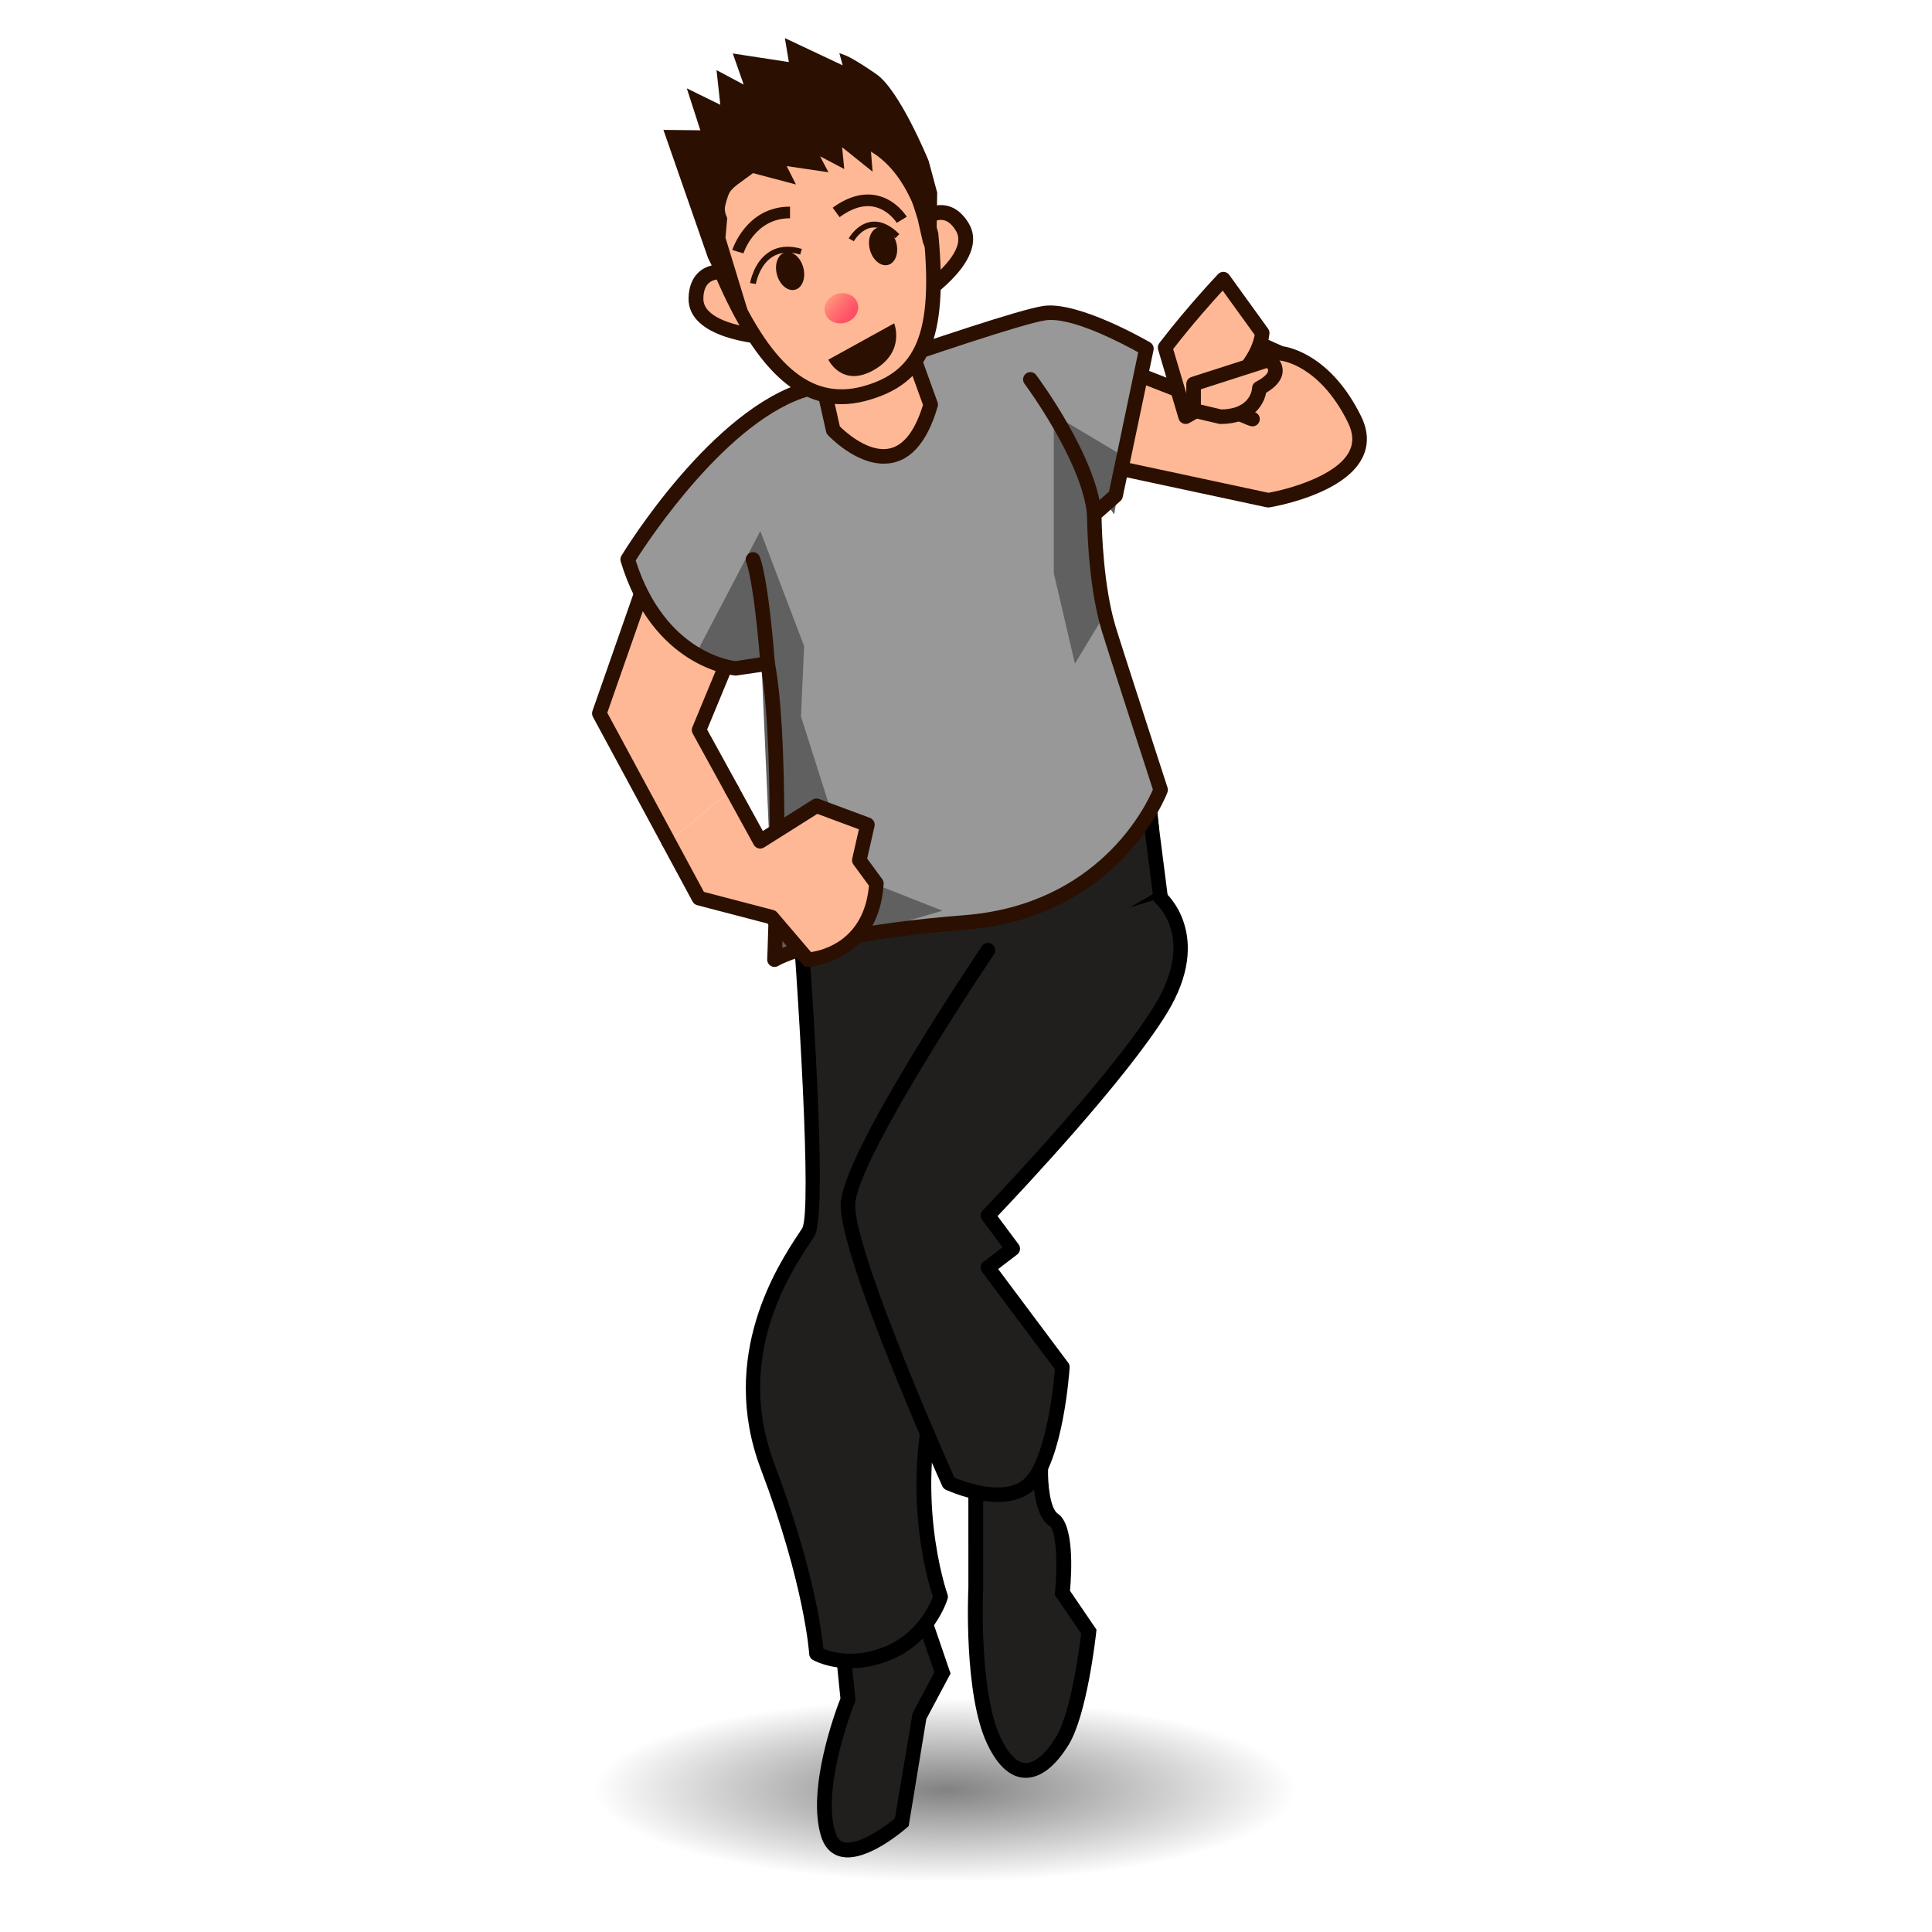 <svg width="64" height="64" viewBox="0 0 64 64" preserveAspectRatio="none" xmlns="http://www.w3.org/2000/svg" xmlns:xlink="http://www.w3.org/1999/xlink"><g><radialGradient id="a" cx="64.258" cy="48.035" r="17.774" gradientTransform="matrix(0.654 0 0 0.171 -10.708 51.08)" gradientUnits="userSpaceOnUse"><stop offset="0" stop-color="#585858"/><stop offset=".534" stop-color="#545454" stop-opacity=".466"/><stop offset="1" stop-color="#4a4a4a" stop-opacity="0"/></radialGradient><ellipse cx="31.29" cy="59.301" rx="12.569" ry="3.438" opacity=".75" fill="url(#a)"/><g><polyline points="22.143,27.873 19.853,23.631 21.966,17.59 24.442,21.075 23.156,24.18 24.246,26.164" fill="#ffb896"/><path d="M22.143,28.114c-0.085,0-0.168-0.046-0.212-0.126l-2.29-4.242 c-0.032-0.06-0.038-0.13-0.015-0.194l2.113-6.041 c0.03-0.085,0.104-0.146,0.194-0.159c0.091-0.012,0.178,0.025,0.23,0.099 l2.477,3.485c0.048,0.067,0.058,0.155,0.026,0.232l-1.242,2.999l1.035,1.882 c0.064,0.117,0.021,0.264-0.095,0.328c-0.118,0.062-0.263,0.021-0.328-0.095 l-1.09-1.984c-0.035-0.064-0.04-0.141-0.011-0.208l1.235-2.982l-2.129-2.996 l-1.924,5.5l2.239,4.148c0.063,0.117,0.02,0.264-0.098,0.327 C22.221,28.105,22.182,28.114,22.143,28.114z" fill="#2b0f01"/></g><g><path d="M27.871,54.129l0.218,2.172c0,0-1.164,2.875-0.649,4.479 c0.431,1.342,2.432-0.416,2.432-0.416l0.577-3.5l0.771-1.447l-0.771-2.252 L27.871,54.129z" fill="#211f1e"/><path d="M28.082,61.529c-0,0,0,0-0,0c-0.424,0-0.735-0.24-0.875-0.676 c-0.501-1.559,0.465-4.158,0.633-4.588l-0.231-2.301l2.992-1.119l0.887,2.592 l-0.802,1.506l-0.585,3.547l-0.066,0.059 C29.92,60.648,28.894,61.529,28.082,61.529z M28.134,54.293l0.206,2.043 l-0.023,0.057c-0.011,0.027-1.125,2.812-0.643,4.311 c0.095,0.295,0.259,0.336,0.408,0.336c0.495,0,1.241-0.537,1.562-0.805 l0.588-3.486l0.72-1.354l-0.654-1.912L28.134,54.293z"/></g><g><path d="M32.324,48.26v4.342c0,0-0.164,3.457,0.602,5.066 c0.767,1.607,1.675,0.965,2.267,0c0.59-0.965,0.877-3.619,0.877-3.619 l-0.877-1.287c0,0,0.209-2.09-0.283-2.412s-0.434-1.74-0.434-1.74 L32.324,48.26z" fill="#211f1e"/><path d="M33.981,58.893L33.981,58.893c-0.493,0-0.924-0.377-1.277-1.119 c-0.783-1.645-0.632-5.041-0.625-5.184l-0.001-4.619l2.651,0.432l-0.009,0.217 c-0.021,0.518,0.067,1.357,0.323,1.525C35.587,50.5,35.5,52.088,35.445,52.697 l0.878,1.287l-0.01,0.09c-0.012,0.111-0.3,2.721-0.911,3.721 C35.095,58.297,34.6,58.893,33.981,58.893z M32.57,48.549v4.053 c-0.002,0.045-0.153,3.426,0.577,4.961c0.183,0.383,0.476,0.838,0.834,0.84l0,0 c0.301,0,0.665-0.314,1.002-0.863c0.495-0.811,0.775-2.963,0.831-3.428 l-0.875-1.285l0.009-0.088c0.103-1.035,0.021-2.055-0.174-2.184 c-0.479-0.312-0.546-1.27-0.548-1.736L32.57,48.549z"/></g><g><path d="M40.628,10.902l1.805,0.804c0,0,1.414,0.118,2.434,2.177 s-2.854,2.687-2.854,2.687l-5.855-1.255l-0.549-3.73l5.883,2.298 C41.491,13.883,39.608,13.394,40.628,10.902z" fill="#ffb896"/><path d="M42.013,16.811c-0.017,0-0.034-0.002-0.051-0.005 l-5.855-1.255c-0.099-0.021-0.173-0.101-0.188-0.201l-0.549-3.73 c-0.013-0.085,0.021-0.17,0.088-0.224s0.157-0.069,0.238-0.036l4.598,1.796 c-0.251-0.502-0.337-1.252,0.11-2.345c0.025-0.061,0.073-0.108,0.134-0.132 c0.061-0.025,0.129-0.024,0.188,0.003l1.772,0.789 c0.268,0.039,1.606,0.33,2.584,2.305c0.249,0.501,0.262,0.975,0.04,1.406 c-0.626,1.217-2.972,1.61-3.07,1.626 C42.038,16.81,42.025,16.811,42.013,16.811z M36.371,15.114l5.647,1.21 c0.644-0.113,2.258-0.552,2.675-1.364c0.15-0.292,0.136-0.609-0.043-0.971 c-0.939-1.896-2.187-2.039-2.239-2.044c-0.026-0.002-0.053-0.009-0.076-0.02 l-1.572-0.7c-0.538,1.524,0.143,2.127,0.613,2.354l0.203,0.079 c0.118,0.046,0.18,0.176,0.141,0.298c-0.038,0.121-0.166,0.192-0.289,0.16 c0,0-0.108-0.027-0.264-0.102l-5.26-2.054L36.371,15.114z" fill="#2b0f01"/></g><g><path d="M27.698,25.436v6.826l10.456-4.809 c0,0-0.332-3.738-0.961-4.721C36.565,21.748,27.698,25.436,27.698,25.436z" fill="#ffb896"/><path d="M27.698,32.502c-0.045,0-0.091-0.013-0.13-0.038 c-0.069-0.044-0.111-0.121-0.111-0.203v-6.826c0-0.098,0.059-0.186,0.148-0.223 c0.284-0.118,6.972-2.89,9.051-2.89c0.378,0,0.62,0.091,0.739,0.279 c0.653,1.021,0.984,4.674,0.998,4.829c0.009,0.102-0.047,0.198-0.14,0.241 l-10.456,4.808C27.767,32.496,27.732,32.502,27.698,32.502z M27.939,25.597v6.288 l9.958-4.58c-0.11-1.135-0.443-3.716-0.908-4.443l0,0 c-0.001,0-0.064-0.056-0.333-0.056C34.837,22.806,28.952,25.182,27.939,25.597z" fill="#2b0f01"/></g><g><path d="M26.351,28.574c0,0,0.92,11.456,0.428,12.239 c-0.492,0.785-2.834,3.846-1.35,7.768c1.485,3.924,1.618,6.197,1.618,6.197 s0.957,0.551,2.334,0c1.377-0.547,1.777-1.883,1.777-1.883s-1.248-3.451,0-7.373 c1.247-3.924,0.01-11.576,0.01-11.576l7.28-4.195l-0.471-3.687 c0,0-7.801,4.966-9.511,2.796C26.757,26.691,26.351,28.574,26.351,28.574z" fill="#211f1e"/><path d="M28.164,55.264c-0.747,0-1.217-0.266-1.237-0.277 c-0.07-0.039-0.116-0.113-0.121-0.193C26.805,54.77,26.655,52.5,25.204,48.666 c-1.42-3.75,0.581-6.781,1.238-7.777l0.133-0.203 c0.321-0.594-0.114-7.732-0.464-12.092c-0.002-0.024-0-0.047,0.004-0.07 c0.076-0.353,0.363-0.949,0.956-0.949c0.464,0,0.982,0.372,1.585,1.136 c0.239,0.303,0.655,0.457,1.238,0.457c2.728,0,7.902-3.274,7.954-3.308 c0.071-0.044,0.159-0.05,0.232-0.015c0.074,0.035,0.126,0.106,0.137,0.188 L38.688,29.72c0.013,0.097-0.034,0.191-0.119,0.24l-7.137,4.113 c0.178,1.166,1.12,7.861-0.043,11.521c-1.207,3.795-0.015,7.186-0.003,7.219 c0.018,0.049,0.019,0.102,0.004,0.152c-0.018,0.059-0.45,1.453-1.918,2.037 C29.036,55.176,28.597,55.264,28.164,55.264z M27.276,54.619 c0.155,0.062,0.467,0.162,0.888,0.162c0.371,0,0.75-0.076,1.128-0.227 c1.082-0.432,1.511-1.395,1.611-1.66c-0.187-0.562-1.141-3.779,0.025-7.447 c1.215-3.822,0.014-11.387,0.001-11.463c-0.016-0.1,0.031-0.197,0.118-0.248 l7.141-4.115l-0.402-3.155c-1.199,0.732-5.4,3.184-7.893,3.184 c-0.738,0-1.282-0.216-1.617-0.641c-0.653-0.829-1.036-0.952-1.206-0.952 c-0.305,0-0.443,0.418-0.477,0.537c0.162,2.016,0.895,11.542,0.389,12.347 l-0.138,0.213c-0.69,1.045-2.522,3.822-1.19,7.342 C26.943,51.898,27.222,54.053,27.276,54.619z"/></g><path d="M20.794,18.531c0,0,2.918-4.795,5.971-5.649 c0.692-0.194,6.74-2.353,7.839-2.51c1.098-0.158,3.373,1.177,3.373,1.177 l-1.02,4.864l-0.707,0.627c0,0,0,2.191,0.471,3.766 c0.193,0.643,1.727,5.358,1.727,5.358s-1.455,4.001-6.485,4.394 c-5.029,0.392-6.306,1.232-6.306,1.232s0.295-7.061-0.228-9.807l-1.083,0.157 C24.346,22.141,21.814,21.905,20.794,18.531z" fill="#989898"/><path d="M37.229,15.119l-2.32-1.383v5.255l0.699,2.993l0.836-1.384 c0,0-0.793-5.48,0.465-3.559L37.229,15.119z" fill="#606060"/><path d="M23.055,21.66l2.131-4.07l1.452,3.813l-0.104,2.332 l1.665,5.243l3.021,1.19l-5.563,1.623L25.186,21.075 C25.186,21.075,27.212,22.802,23.055,21.66z" fill="#606060"/><path d="M25.657,32.031c-0.042,0-0.083-0.01-0.12-0.032 c-0.078-0.045-0.125-0.129-0.122-0.219c0.003-0.068,0.273-6.691-0.184-9.524 l-0.852,0.124c-0.167-0.009-2.762-0.29-3.817-3.778 c-0.02-0.065-0.011-0.137,0.025-0.195c0.121-0.199,3.003-4.887,6.112-5.756 c0.205-0.057,0.921-0.302,1.828-0.611c2.218-0.757,5.256-1.793,6.042-1.906 c1.153-0.167,3.438,1.154,3.529,1.208c0.09,0.052,0.136,0.156,0.114,0.257 l-1.02,4.864c-0.011,0.051-0.037,0.097-0.076,0.131l-0.625,0.555 c0.008,0.456,0.063,2.263,0.46,3.589c0.189,0.632,1.709,5.306,1.725,5.353 c0.017,0.051,0.016,0.106-0.003,0.157c-0.015,0.042-1.567,4.152-6.693,4.552 c-4.86,0.379-6.181,1.186-6.194,1.194 C25.748,32.018,25.703,32.031,25.657,32.031z M25.43,21.742 c0.114,0,0.214,0.081,0.236,0.196c0.457,2.396,0.301,7.917,0.247,9.462 c0.684-0.279,2.389-0.799,6.031-1.083c4.446-0.347,6.02-3.626,6.247-4.162 c-0.212-0.654-1.521-4.681-1.701-5.28c-0.475-1.59-0.48-3.744-0.48-3.835 c0-0.069,0.029-0.135,0.081-0.18l0.647-0.575l0.967-4.614 c-0.512-0.283-2.199-1.183-3.066-1.061c-0.741,0.106-4.005,1.219-5.955,1.885 c-0.95,0.324-1.636,0.558-1.854,0.619c-2.697,0.754-5.353,4.79-5.772,5.451 c0.975,3.067,3.215,3.326,3.311,3.335l1.026-0.156 C25.406,21.743,25.418,21.742,25.43,21.742z" fill="#2b0f01"/><g><path d="M32.729,31.477c0,0-4.559,6.748-4.638,8.396 c-0.079,1.646,3.344,9.258,3.344,9.258s1.835,0.863,2.697,0 c0.863-0.865,1.061-3.846,1.061-3.846l-2.464-3.295l0.819-0.627l-0.819-1.1 c0,0,4.229-4.393,5.72-6.826c1.49-2.431,0-3.687,0-3.687" fill="#211f1e"/><path d="M33.048,49.754c-0.838,0-1.663-0.381-1.716-0.404 c-0.052-0.025-0.094-0.068-0.118-0.121c-0.141-0.312-3.445-7.684-3.364-9.367 c0.081-1.697,4.491-8.242,4.678-8.52c0.075-0.111,0.227-0.139,0.335-0.064 c0.11,0.074,0.14,0.224,0.065,0.335c-1.258,1.861-4.535,6.976-4.597,8.273 c-0.061,1.285,2.314,6.895,3.285,9.062c0.341,0.143,1.706,0.654,2.344,0.012 c0.633-0.633,0.917-2.732,0.984-3.602l-2.41-3.223 c-0.079-0.105-0.059-0.256,0.047-0.336l0.63-0.482l-0.677-0.908 c-0.07-0.094-0.062-0.227,0.02-0.311c0.042-0.045,4.229-4.404,5.688-6.785 c1.356-2.213,0.104-3.332,0.05-3.378c-0.101-0.086-0.113-0.239-0.026-0.34 c0.086-0.101,0.236-0.114,0.338-0.028c0.017,0.014,1.631,1.419,0.051,3.999 c-1.351,2.203-4.85,5.92-5.61,6.719l0.697,0.936 c0.079,0.105,0.059,0.256-0.047,0.336l-0.63,0.482l2.321,3.104 c0.034,0.047,0.051,0.104,0.047,0.16c-0.008,0.127-0.213,3.082-1.13,4 C33.961,49.643,33.503,49.754,33.048,49.754z"/></g><g><path d="M22.143,27.873l1.013,1.877l2.404,0.628l1.206,1.412 c0,0,2.11-0.106,2.267-2.524l-0.566-0.771l0.268-1.177l-1.687-0.627 l-1.866,1.176l-0.935-1.703" fill="#ffb896"/><path d="M26.765,32.032c-0.07,0-0.138-0.031-0.184-0.084l-1.156-1.354 l-2.331-0.609c-0.064-0.017-0.12-0.06-0.151-0.119l-1.013-1.877 c-0.063-0.117-0.02-0.264,0.098-0.327c0.116-0.063,0.263-0.021,0.327,0.098 l0.963,1.785l2.302,0.602c0.048,0.013,0.09,0.039,0.123,0.077l1.123,1.315 c0.409-0.06,1.761-0.396,1.919-2.2l-0.513-0.699 c-0.042-0.056-0.057-0.128-0.041-0.196l0.221-0.972l-1.376-0.512l-1.766,1.113 c-0.056,0.035-0.123,0.047-0.189,0.029c-0.064-0.017-0.119-0.059-0.151-0.117 l-0.935-1.703c-0.064-0.117-0.021-0.264,0.095-0.328 c0.116-0.064,0.263-0.022,0.328,0.095l0.812,1.479l1.649-1.04 c0.063-0.04,0.141-0.048,0.212-0.022l1.687,0.627 c0.113,0.042,0.178,0.162,0.151,0.279l-0.243,1.07l0.5,0.682 c0.034,0.045,0.05,0.102,0.046,0.158c-0.168,2.603-2.472,2.749-2.496,2.75 C26.773,32.032,26.769,32.032,26.765,32.032z" fill="#2b0f01"/></g><path d="M36.251,17.282c-0.124,0-0.229-0.094-0.24-0.219 c-0.162-1.776-2.053-4.324-2.072-4.35c-0.08-0.107-0.058-0.258,0.049-0.338 c0.104-0.08,0.257-0.059,0.338,0.049c0.081,0.109,1.992,2.684,2.166,4.595 c0.012,0.133-0.086,0.25-0.219,0.262C36.266,17.281,36.258,17.282,36.251,17.282z" fill="#2b0f01"/><path d="M25.429,22.225c-0.125,0-0.23-0.096-0.24-0.222 c-0.218-2.761-0.457-3.35-0.467-3.374c-0.051-0.121,0.003-0.263,0.124-0.316 c0.12-0.056,0.26-0.004,0.315,0.116c0.028,0.06,0.282,0.671,0.508,3.535 c0.011,0.133-0.088,0.249-0.221,0.259C25.442,22.225,25.436,22.225,25.429,22.225 z" fill="#2b0f01"/><g><path d="M38.597,11.513l0.68,2.292c0,0,2.375-1.247,2.537-2.774 l-1.287-1.782C40.526,9.248,39.562,10.254,38.597,11.513z" fill="#ffb896"/><path d="M39.276,14.045c-0.032,0-0.063-0.006-0.094-0.019 c-0.066-0.028-0.117-0.084-0.138-0.154l-0.68-2.291 c-0.021-0.074-0.007-0.154,0.04-0.216c0.962-1.254,1.938-2.274,1.947-2.285 c0.049-0.052,0.117-0.079,0.19-0.074c0.071,0.005,0.137,0.042,0.179,0.1 l1.287,1.782c0.035,0.048,0.051,0.107,0.045,0.167 c-0.174,1.637-2.563,2.909-2.665,2.962 C39.354,14.036,39.315,14.045,39.276,14.045z M38.863,11.562l0.558,1.88 c0.581-0.352,1.959-1.289,2.141-2.35l-1.059-1.466 C40.185,9.973,39.526,10.706,38.863,11.562z" fill="#2b0f01"/></g><g><path d="M40.431,13.804l-0.891-0.21v-0.875l2.5-0.804 c0,0,0.643,0.442-0.322,0.944C41.718,12.859,41.683,13.804,40.431,13.804z" fill="#ffb896"/><path d="M40.431,14.045c-0.019,0-0.037-0.002-0.056-0.006l-0.891-0.21 c-0.108-0.026-0.186-0.123-0.186-0.235v-0.875c0-0.105,0.067-0.198,0.167-0.229 l2.5-0.804c0.071-0.023,0.148-0.011,0.211,0.031 c0.034,0.023,0.335,0.241,0.313,0.596c-0.017,0.259-0.2,0.494-0.548,0.699 C41.861,13.432,41.479,14.045,40.431,14.045z M39.781,13.403l0.677,0.16 c0.981-0.013,1.018-0.684,1.019-0.712c0.003-0.087,0.053-0.165,0.13-0.205 c0.288-0.15,0.396-0.285,0.401-0.362c0.003-0.032-0.013-0.065-0.033-0.094 L39.781,12.895V13.403z" fill="#2b0f01"/></g><g><path d="M27.222,12.565l0.379,1.683c0,0,2.271,2.438,3.228-0.841 l-0.813-2.25L27.222,12.565z" fill="#ffb896"/><path d="M29.271,15.36L29.271,15.36 c-0.952,0-1.81-0.91-1.846-0.948c-0.029-0.031-0.05-0.07-0.059-0.111 l-0.379-1.683c-0.024-0.108,0.028-0.219,0.127-0.269l2.794-1.409 c0.061-0.031,0.134-0.034,0.198-0.009s0.114,0.077,0.138,0.142l0.813,2.25 c0.017,0.048,0.019,0.101,0.004,0.149C30.695,14.726,30.093,15.36,29.271,15.36 z M27.821,14.127c0.17,0.167,0.812,0.751,1.449,0.751l0,0 c0.568,0,1.007-0.493,1.305-1.464l-0.693-1.92l-2.383,1.202L27.821,14.127z" fill="#2b0f01"/></g><g><g><path d="M30.449,7.371c0,0,0.826-0.837,1.425,0.143 c0.6,0.979-1.322,2.24-1.322,2.24L30.449,7.371z" fill="#ffb896"/><path d="M30.325,10.197l-0.125-2.922l0.075-0.076 c0.041-0.042,0.415-0.406,0.896-0.406c0.251,0,0.613,0.103,0.913,0.594 c0.715,1.167-1.311,2.517-1.397,2.574L30.325,10.197z M30.7,7.479l0.078,1.799 c0.474-0.387,1.211-1.107,0.887-1.635c-0.147-0.242-0.309-0.359-0.494-0.359 C30.991,7.284,30.808,7.394,30.7,7.479z" fill="#2b0f01"/></g><g><path d="M24.217,9.041c0,0-1.133-0.314-1.162,0.835 c-0.029,1.147,2.266,1.28,2.266,1.28L24.217,9.041z" fill="#ffb896"/><path d="M25.738,11.426l-0.432-0.025 c-0.104-0.006-2.532-0.162-2.497-1.531c0.018-0.697,0.422-1.113,1.082-1.113 c0.211,0,0.374,0.043,0.391,0.048l0.103,0.028L25.738,11.426z M23.891,9.248 c-0.392,0-0.58,0.202-0.591,0.635c-0.016,0.619,0.982,0.875,1.586,0.973 l-0.833-1.596C24.009,9.253,23.953,9.248,23.891,9.248z" fill="#2b0f01"/></g></g><g><path d="M30.844,7.773c0.32,3.352-0.27,4.745-2.216,5.267 c-1.947,0.521-3.389-0.957-4.67-3.902c-0.798-2.98,0.44-4.037,2.387-4.558 C28.291,4.058,30.021,4.703,30.844,7.773z" fill="#ffb896"/><path d="M27.879,13.389c-1.597,0-2.915-1.32-4.147-4.153 c-0.406-1.507-0.343-2.619,0.183-3.433c0.441-0.683,1.192-1.147,2.365-1.46 c2.395-0.64,4.036,0.513,4.8,3.367c0.339,3.512-0.311,5.01-2.39,5.567 C28.415,13.351,28.142,13.389,27.879,13.389z M27.49,4.663 c-0.335,0-0.699,0.052-1.083,0.155c-1.048,0.28-1.709,0.678-2.08,1.252 c-0.446,0.691-0.49,1.674-0.133,3.004c1.314,3.012,2.661,4.183,4.37,3.729 c1.809-0.485,2.342-1.795,2.035-5.006C30.042,5.73,28.994,4.663,27.49,4.663z" fill="#2b0f01"/></g><linearGradient id="b" gradientUnits="userSpaceOnUse" x1="27.557" y1="8.962" x2="28.467" y2="10.246" gradientTransform="matrix(0.966 -0.259 0.259 0.966 -1.582 8.254)"><stop offset="0" stop-color="#ffa57f"/><stop offset=".091" stop-color="#ff977b"/><stop offset=".362" stop-color="#ff7170"/><stop offset=".612" stop-color="#ff5568"/><stop offset=".833" stop-color="#ff4564"/><stop offset="1" stop-color="#ff3f62"/></linearGradient><path d="M28.415,10.065c0.071,0.265-0.116,0.544-0.416,0.625 c-0.3,0.081-0.602-0.069-0.673-0.333c-0.07-0.265,0.116-0.543,0.416-0.624 C28.043,9.653,28.344,9.801,28.415,10.065z" fill="url(#b)"/><path d="M24.627,8.394l-0.369-0.113 c0.004-0.014,0.458-1.436,1.909-1.436c0.001,0,0.003,0,0.004,0l-0.001,0.386 c-0.001,0-0.002,0-0.003,0C24.997,7.23,24.63,8.382,24.627,8.394z" fill="#2b0f01"/><path d="M29.708,7.382c-0.003-0.004-0.276-0.438-0.763-0.534 c-0.351-0.068-0.729,0.048-1.133,0.345l-0.228-0.312 c0.498-0.364,0.984-0.501,1.44-0.411c0.655,0.13,0.999,0.687,1.013,0.71 L29.708,7.382z" fill="#2b0f01"/><g><g><ellipse transform="matrix(0.966 -0.259 0.259 0.966 -1.43 7.096)" cx="26.171" cy="8.966" rx=".452" ry=".64" fill="#2b0f01"/></g><g><ellipse transform="matrix(-0.966 0.259 -0.259 -0.966 59.627 8.453)" cx="29.257" cy="8.151" rx=".452" ry=".64" fill="#2b0f01"/></g><path d="M25.038,9.408l-0.19-0.031 c0.004-0.029,0.119-0.705,0.636-1.032c0.294-0.188,0.656-0.222,1.078-0.1 l-0.054,0.186c-0.363-0.105-0.673-0.079-0.919,0.077 C25.145,8.787,25.039,9.401,25.038,9.408z" fill="#2b0f01"/><path d="M28.284,7.991l-0.169-0.094 c0.011-0.02,0.271-0.481,0.739-0.548c0.305-0.043,0.623,0.092,0.939,0.406 l-0.136,0.137c-0.271-0.268-0.526-0.383-0.775-0.353 C28.51,7.592,28.286,7.987,28.284,7.991z" fill="#2b0f01"/></g><path d="M27.44,11.915l2.181-1.204c0,0,0.382,0.942-0.673,1.545 C27.892,12.859,27.44,11.915,27.44,11.915z" fill="#2b0f01"/><g><path d="M23.922,7.886l0.056-0.645c0,0-0.346-0.68,0.389-1.22 l0.557-0.407l1.235,0.328l-0.292-0.581l1.379,0.204L26.903,4.912l0.934,0.493 l-0.077-0.78l1.015,0.815l-0.057-0.699l1.118,0.357l0.669,2.137l0.175,0.774 l0.223,0.51l0.031-2.125l-0.275-1.028c0,0-0.944-2.294-1.683-2.812 c-0.74-0.516-1.008-0.616-1.008-0.616l0.114,0.427l-1.938-0.912l0.122,0.736 l-1.826-0.28l0.395,1.125L23.869,2.519l0.125,1.14L22.937,3.141l0.416,1.288 l-1.219-0.013l1.419,4.082l1.036,2.093l0.058-0.332L23.922,7.886z" fill="#2b0f01"/><path d="M24.64,10.943l-1.186-2.397l-1.477-4.243l1.223,0.013 l-0.449-1.39l1.11,0.545l-0.125-1.148l0.9,0.479l-0.362-1.031l1.858,0.285 L26,1.262l1.913,0.901l-0.108-0.404l0.201,0.075 c0.012,0.004,0.29,0.111,1.033,0.629c0.757,0.53,1.683,2.766,1.722,2.861 l0.284,1.057l-0,0.015l-0.039,2.636l-0.427-0.978l-0.181-0.794l-0.65-2.073 l-0.906-0.29L28.906,5.688l-1.01-0.811l0.071,0.723l-0.801-0.423l0.277,0.529 l-1.383-0.204l0.307,0.61l-1.422-0.377l-0.514,0.376 c-0.646,0.476-0.368,1.057-0.355,1.081l0.014,0.028l-0.057,0.655l0.726,2.377 L24.64,10.943z M22.29,4.527l1.368,3.934l0.846,1.708l-0.693-2.271 l0.055-0.639c-0.061-0.151-0.271-0.807,0.436-1.327l0.6-0.439l1.048,0.279 l-0.278-0.551l1.375,0.203l-0.407-0.775l1.067,0.563l-0.082-0.837l1.02,0.819 l-0.049-0.607l1.33,0.424l0.687,2.191l0.189,0.809l0.023-1.604L30.552,5.394 c-0.004-0.009-0.935-2.257-1.64-2.75c-0.369-0.257-0.619-0.41-0.774-0.497 l0.111,0.418l-1.962-0.923l0.112,0.679l-1.794-0.275l0.428,1.218l-1.031-0.549 L24.125,3.847l-1.002-0.492l0.383,1.186L22.29,4.527z" fill="#2b0f01"/></g></g></svg>
